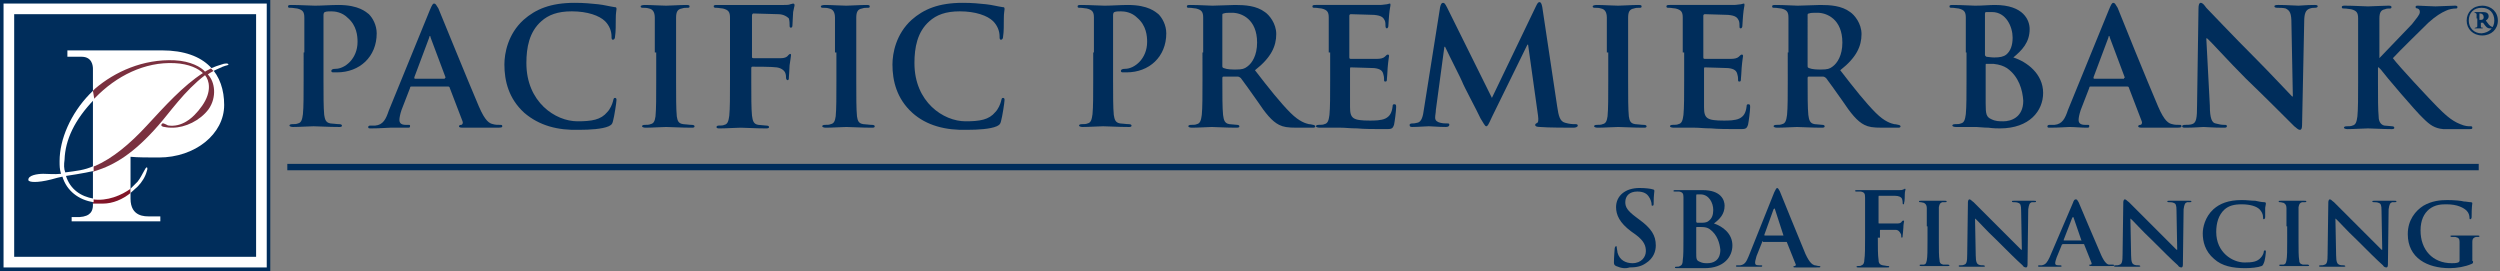 <?xml version="1.0" encoding="utf-8"?>
<!-- Generator: Adobe Illustrator 22.1.0, SVG Export Plug-In . SVG Version: 6.00 Build 0)  -->
<svg version="1.1" id="Layer_1" xmlns="http://www.w3.org/2000/svg" xmlns:xlink="http://www.w3.org/1999/xlink" x="0px" y="0px"
	 viewBox="0 0 352.4 38.2" style="enable-background:new 0 0 352.4 38.2;" xml:space="preserve">
<rect x="0" y="0" width="352.4" height="38.2" fill="#808080" stroke="none"/>
<style type="text/css">
	.st0{fill:#FFFFFF;}
	.st1{fill:#002D5B;}
	.st2{fill:#811427;}
	.st3{fill:#7A303F;}
</style>
<g>
	<rect x="0.2" y="0.1" class="st0" width="37.6" height="37.8"/>
	<rect x="2" y="2" class="st1" width="34.1" height="34.2"/>
	<path class="st1" d="M0.5,0.5h37.1v37.2H0.5V0.5z M0,38.2h38.1V0H0V38.2z"/>
	<path class="st0" d="M10.1,31.2h12.5v-0.7c0,0-1.2,0-1.5,0c-0.6,0-2.7,0.1-2.7-2.5v-5.9c1,0.1,2.6,0.1,4,0.1c5.1,0,9.2-3.3,9.2-7.4
		c0-4.2-2.4-7.7-8.8-7.7H9.5V8c0,0,1.4,0,2,0c1.5,0,1.6,1.3,1.6,1.7c0,0.4,0,18.8,0,19.2c0,0.8-0.3,1.6-1.9,1.7c-0.5,0-1.1,0-1.1,0
		V31.2z"/>
	<path class="st2" d="M13.1,28.7c0.1,0,0.2,0,0.3,0c0.3,0,0.7,0,1.1,0c1.4,0,2.8-0.6,3.9-1.5l0-0.6c-1.2,0.9-3.3,1.8-5.3,1.5
		L13.1,28.7z"/>
	<path class="st3" d="M13.1,24.2c0.1,0,0.3-0.1,0.3-0.1c2.7-0.8,5.5-2.5,8.9-6.4c1.6-1.8,3.7-4.9,6.6-7.1c0.6,0.7,1,2.3-0.4,4.3
		c-1.4,2-3,3-4.7,2.8c-0.2,0-0.4-0.2-0.5-0.2c-0.2-0.1-0.4-0.2-0.5,0c-0.2,0.2,0.1,0.4,0.4,0.4c0.5,0.1,0.8,0.1,1.1,0.1
		c1.8,0,3.9-1,5.1-2.6c1.2-1.7,0.9-3.9-0.1-4.9c0.2-0.2,0.5-0.3,0.8-0.5l-0.3-0.4c-0.3,0.2-0.6,0.3-0.9,0.5c-0.5-0.6-2-1.5-4.3-1.6
		c-4.4-0.2-8.4,1.6-11.2,4v0c-0.1,0.1-0.2,0.2-0.3,0.3l0,1.3c0.1-0.1,0.1-0.2,0.2-0.2c0,0,0.1-0.1,0.1-0.1v0c3-3.1,7-5.1,11.2-4.9
		c2.1,0.1,3.4,0.8,4,1.4c-2.8,1.8-5.4,4.7-7.9,7.4c-2.4,2.6-4.8,4.6-7.3,5.7v0c-0.1,0-0.2,0.1-0.3,0.1L13.1,24.2z"/>
	<path class="st0" d="M30.1,10c0,0,0.8-0.4,1.3-0.6c0.5-0.2,0.8-0.2,0.8-0.3c0-0.2-0.5-0.2-1,0c-0.4,0.1-0.9,0.3-1.4,0.5l0,0
		c0,0-0.1,0-0.1,0L30.1,10z"/>
	<path class="st0" d="M18.4,27.2c0.3-0.3,0.7-0.6,1-0.9l0,0c0.6-0.6,1.1-1.4,1.3-2.2c0.1-0.2,0.1-0.5,0-0.5c-0.2-0.1-0.6,1.1-1.3,2
		c-0.3,0.3-0.7,0.7-1,1L18.4,27.2z"/>
	<path class="st0" d="M13.1,12.8c-0.2,0.2-0.3,0.3-0.5,0.5C10,16,8.4,19.6,8.4,22.7c0,0.7,0,1.1,0.2,1.8c-1,0.1-1.7,0-2.5,0
		c-0.8,0-2.2,0.2-2.1,0.9c0.1,0.3,1.2,0.4,3.2-0.1c0.7-0.2,1.1-0.3,1.6-0.4c0.6,2,2.3,3.3,4.4,3.6l0-0.5c-1.8-0.3-3.3-1.3-3.9-3.2
		c0,0,2.7-0.4,3.9-0.7l0-0.7c-1.3,0.6-2.5,0.7-4,0.9c-0.2-0.5-0.2-1.1-0.1-1.8c0.1-2.8,1.4-5.6,4.2-8.5L13.1,12.8z"/>
</g>
<g>
	<path class="st1" d="M42.9,7.4c0-3.5,0-4.1,0-4.9c0-0.8-0.2-1.1-1-1.3c-0.2,0-0.6-0.1-0.9-0.1c-0.3,0-0.4,0-0.4-0.2
		s0.2-0.2,0.5-0.2c1.2,0,2.7,0.1,3.3,0.1c0.9,0,2.3-0.1,3.3-0.1c2.9,0,3.9,1,4.3,1.3c0.5,0.5,1.1,1.5,1.1,2.7c0,3.3-2.4,5.5-5.6,5.5
		c-0.1,0-0.4,0-0.5,0c-0.1,0-0.3,0-0.3-0.2c0-0.2,0.2-0.3,0.6-0.3c1.3,0,3.1-1.4,3.1-3.8c0-0.8-0.1-2.3-1.4-3.4
		c-0.8-0.8-1.8-0.9-2.3-0.9c-0.3,0-0.7,0-0.9,0.1c-0.1,0-0.2,0.2-0.2,0.4v9.2c0,2.1,0,3.9,0.1,4.9c0.1,0.6,0.2,1.1,0.9,1.2
		c0.3,0,0.8,0.1,1.2,0.1c0.3,0,0.4,0.1,0.4,0.2c0,0.2-0.2,0.2-0.4,0.2c-1.5,0-3-0.1-3.6-0.1c-0.5,0-2,0.1-2.9,0.1
		c-0.3,0-0.5-0.1-0.5-0.2c0-0.1,0.1-0.2,0.4-0.2c0.3,0,0.6,0,0.8-0.1c0.5-0.1,0.6-0.6,0.7-1.3c0.1-1,0.1-2.8,0.1-4.9V7.4z"/>
	<path class="st1" d="M58,12.2c-0.1,0-0.2,0-0.2,0.2l-1.2,3.1c-0.2,0.6-0.3,1.1-0.3,1.4c0,0.4,0.2,0.7,0.9,0.7h0.3
		c0.3,0,0.3,0,0.3,0.2c0,0.2-0.1,0.2-0.4,0.2C56.7,18,55.7,18,55,18c-0.3,0-1.5,0.1-2.7,0.1c-0.3,0-0.4,0-0.4-0.2
		c0-0.1,0.1-0.2,0.3-0.2c0.2,0,0.5,0,0.7,0c1.1-0.1,1.5-0.9,1.9-2.1l5.8-14.2c0.3-0.7,0.4-0.9,0.6-0.9c0.2,0,0.3,0.2,0.6,0.7
		C62.3,2.4,66,11.5,67.5,15c0.9,2.1,1.5,2.4,2,2.5c0.3,0.1,0.7,0.1,1,0.1c0.2,0,0.3,0,0.3,0.2c0,0.2-0.2,0.2-1.1,0.2
		c-0.8,0-2.5,0-4.3,0c-0.4,0-0.7,0-0.7-0.2c0-0.1,0.1-0.2,0.3-0.2c0.2,0,0.3-0.3,0.2-0.5l-1.8-4.7c0-0.1-0.1-0.2-0.2-0.2H58z
		 M62.7,11c0.1,0,0.1-0.1,0.1-0.1l-2.1-5.6c0-0.1,0-0.2-0.1-0.2c-0.1,0-0.1,0.1-0.1,0.2l-2.1,5.6c0,0.1,0,0.2,0.1,0.2H62.7z"/>
	<path class="st1" d="M73.9,15.9c-2.2-2-2.8-4.5-2.8-6.8c0-1.6,0.5-4.3,2.7-6.3c1.7-1.5,3.8-2.4,7.2-2.4c1.4,0,2.3,0.1,3.3,0.2
		c0.9,0.1,1.6,0.3,2.3,0.4c0.3,0,0.3,0.1,0.3,0.3c0,0.2-0.1,0.5-0.1,1.3c0,0.8,0,2-0.1,2.5c0,0.3-0.1,0.5-0.3,0.5
		c-0.2,0-0.2-0.2-0.2-0.5c0-0.7-0.3-1.5-0.9-2.1c-0.8-0.8-2.5-1.4-4.7-1.4c-2,0-3.3,0.5-4.3,1.4c-1.7,1.5-2.1,3.7-2.1,5.9
		c0,5.5,4.1,8.2,7.2,8.2c2,0,3.3-0.2,4.2-1.3c0.4-0.4,0.7-1.1,0.8-1.5c0.1-0.4,0.1-0.5,0.3-0.5c0.2,0,0.2,0.2,0.2,0.3
		c0,0.3-0.3,2.3-0.5,3c-0.1,0.4-0.2,0.5-0.6,0.7c-0.9,0.4-2.7,0.5-4.1,0.5C78.6,18.4,76,17.7,73.9,15.9z"/>
	<path class="st1" d="M92.3,7.4c0-3.5,0-4.1,0-4.9c0-0.8-0.3-1.2-0.8-1.3c-0.3-0.1-0.6-0.1-0.8-0.1c-0.2,0-0.4,0-0.4-0.2
		c0-0.1,0.2-0.2,0.6-0.2c0.9,0,2.3,0.1,3,0.1c0.6,0,1.9-0.1,2.8-0.1c0.3,0,0.5,0,0.5,0.2c0,0.2-0.1,0.2-0.4,0.2
		c-0.2,0-0.4,0-0.7,0.1c-0.6,0.1-0.8,0.5-0.8,1.3c0,0.7,0,1.4,0,4.9v4c0,2.2,0,4,0.1,5c0.1,0.6,0.2,1,0.9,1.1c0.3,0,0.8,0.1,1.2,0.1
		c0.3,0,0.4,0.1,0.4,0.2c0,0.2-0.2,0.2-0.4,0.2c-1.5,0-3-0.1-3.6-0.1c-0.5,0-2,0.1-2.9,0.1c-0.3,0-0.5-0.1-0.5-0.2
		c0-0.1,0.1-0.2,0.4-0.2c0.3,0,0.6,0,0.8-0.1c0.5-0.1,0.6-0.5,0.7-1.1c0.1-1,0.1-2.8,0.1-5V7.4z"/>
	<path class="st1" d="M105.9,11.4c0,2.2,0,3.9,0.1,4.9c0.1,0.7,0.2,1.2,0.9,1.3c0.3,0,0.8,0.1,1.1,0.1c0.3,0,0.4,0.1,0.4,0.2
		c0,0.2-0.2,0.2-0.5,0.2c-1.4,0-2.9-0.1-3.5-0.1s-2,0.1-2.9,0.1c-0.3,0-0.5,0-0.5-0.2c0-0.1,0.1-0.2,0.3-0.2c0.3,0,0.6,0,0.8-0.1
		c0.5-0.1,0.6-0.6,0.7-1.3c0.1-1,0.1-2.7,0.1-4.9v-4c0-3.5,0-4.1,0-4.9c0-0.8-0.2-1.1-1-1.3c-0.2,0-0.6-0.1-0.9-0.1
		c-0.2,0-0.4,0-0.4-0.2c0-0.2,0.2-0.2,0.5-0.2c0.6,0,1.3,0,1.9,0c0.6,0,1.1,0,1.4,0c0.9,0,5.5,0,6.1,0c0.4,0,0.7,0,0.9-0.1
		c0.1,0,0.3-0.1,0.4-0.1c0.1,0,0.2,0.1,0.2,0.2c0,0.2-0.1,0.4-0.2,1c0,0.2-0.1,1.6-0.1,1.9c0,0.2-0.1,0.3-0.2,0.3
		c-0.2,0-0.2-0.1-0.2-0.4c0-0.2,0-0.5-0.1-0.9C111,2.4,110.5,2,109.7,2l-3.5-0.1c-0.1,0-0.2,0.1-0.2,0.3V8c0,0.1,0,0.2,0.2,0.2
		l2.9,0c0.4,0,0.7,0,1,0c0.4,0,0.8-0.1,1-0.4c0.1-0.1,0.2-0.2,0.3-0.2c0.1,0,0.1,0.1,0.1,0.2c0,0.1-0.1,0.7-0.2,1.4
		c0,0.5-0.1,1.5-0.1,1.7c0,0.2,0,0.4-0.2,0.4c-0.1,0-0.2-0.2-0.2-0.3c0-0.2,0-0.4-0.1-0.7c-0.1-0.3-0.5-0.7-1.2-0.8
		c-0.6-0.1-3-0.1-3.4-0.1c-0.1,0-0.2,0-0.2,0.2V11.4z"/>
	<path class="st1" d="M117.7,7.4c0-3.5,0-4.1,0-4.9c0-0.8-0.3-1.2-0.8-1.3c-0.3-0.1-0.6-0.1-0.8-0.1c-0.2,0-0.4,0-0.4-0.2
		c0-0.1,0.2-0.2,0.6-0.2c0.9,0,2.3,0.1,3,0.1c0.6,0,1.9-0.1,2.8-0.1c0.3,0,0.5,0,0.5,0.2c0,0.2-0.1,0.2-0.4,0.2
		c-0.2,0-0.4,0-0.7,0.1c-0.6,0.1-0.8,0.5-0.8,1.3c0,0.7,0,1.4,0,4.9v4c0,2.2,0,4,0.1,5c0.1,0.6,0.2,1,0.9,1.1c0.3,0,0.8,0.1,1.2,0.1
		c0.3,0,0.4,0.1,0.4,0.2c0,0.2-0.2,0.2-0.4,0.2c-1.5,0-3-0.1-3.6-0.1c-0.5,0-2,0.1-2.9,0.1c-0.3,0-0.5-0.1-0.5-0.2
		c0-0.1,0.1-0.2,0.4-0.2c0.3,0,0.6,0,0.8-0.1c0.5-0.1,0.6-0.5,0.7-1.1c0.1-1,0.1-2.8,0.1-5V7.4z"/>
	<path class="st1" d="M128.6,15.9c-2.2-2-2.8-4.5-2.8-6.8c0-1.6,0.5-4.3,2.7-6.3c1.7-1.5,3.8-2.4,7.2-2.4c1.4,0,2.3,0.1,3.3,0.2
		c0.9,0.1,1.6,0.3,2.3,0.4c0.3,0,0.3,0.1,0.3,0.3c0,0.2-0.1,0.5-0.1,1.3c0,0.8,0,2-0.1,2.5c0,0.3-0.1,0.5-0.3,0.5
		c-0.2,0-0.2-0.2-0.2-0.5c0-0.7-0.3-1.5-0.9-2.1c-0.8-0.8-2.5-1.4-4.7-1.4c-2,0-3.3,0.5-4.3,1.4c-1.7,1.5-2.1,3.7-2.1,5.9
		c0,5.5,4.1,8.2,7.2,8.2c2,0,3.3-0.2,4.2-1.3c0.4-0.4,0.7-1.1,0.8-1.5c0.1-0.4,0.1-0.5,0.3-0.5c0.2,0,0.2,0.2,0.2,0.3
		c0,0.3-0.3,2.3-0.5,3c-0.1,0.4-0.2,0.5-0.6,0.7c-0.9,0.4-2.7,0.5-4.1,0.5C133.3,18.4,130.6,17.7,128.6,15.9z"/>
	<path class="st1" d="M154.2,7.4c0-3.5,0-4.1,0-4.9c0-0.8-0.2-1.1-1-1.3c-0.2,0-0.6-0.1-0.9-0.1c-0.3,0-0.4,0-0.4-0.2
		s0.2-0.2,0.5-0.2c1.2,0,2.7,0.1,3.3,0.1c0.9,0,2.3-0.1,3.3-0.1c2.9,0,3.9,1,4.3,1.3c0.5,0.5,1.1,1.5,1.1,2.7c0,3.3-2.4,5.5-5.6,5.5
		c-0.1,0-0.4,0-0.5,0c-0.1,0-0.3,0-0.3-0.2c0-0.2,0.2-0.3,0.6-0.3c1.3,0,3.1-1.4,3.1-3.8c0-0.8-0.1-2.3-1.4-3.4
		c-0.8-0.8-1.8-0.9-2.3-0.9c-0.3,0-0.7,0-0.9,0.1c-0.1,0-0.2,0.2-0.2,0.4v9.2c0,2.1,0,3.9,0.1,4.9c0.1,0.6,0.2,1.1,0.9,1.2
		c0.3,0,0.8,0.1,1.2,0.1c0.3,0,0.4,0.1,0.4,0.2c0,0.2-0.2,0.2-0.4,0.2c-1.5,0-3-0.1-3.6-0.1c-0.5,0-2,0.1-2.9,0.1
		c-0.3,0-0.5-0.1-0.5-0.2c0-0.1,0.1-0.2,0.4-0.2c0.3,0,0.6,0,0.8-0.1c0.5-0.1,0.6-0.6,0.7-1.3c0.1-1,0.1-2.8,0.1-4.9V7.4z"/>
	<path class="st1" d="M169.6,7.4c0-3.5,0-4.1,0-4.9c0-0.8-0.2-1.1-1-1.3c-0.2,0-0.6-0.1-0.9-0.1c-0.3,0-0.4,0-0.4-0.2
		s0.2-0.2,0.5-0.2c1.2,0,2.7,0.1,3.1,0.1c0.8,0,2.5-0.1,3.2-0.1c1.4,0,3,0.1,4.2,1c0.6,0.4,1.6,1.6,1.6,3.1c0,1.7-0.7,3.3-3,5.1
		c2,2.6,3.6,4.6,5,6c1.3,1.3,2.2,1.5,2.6,1.6c0.3,0,0.5,0.1,0.6,0.1s0.3,0.1,0.3,0.2c0,0.2-0.2,0.2-0.4,0.2h-2.2
		c-1.3,0-1.9-0.1-2.5-0.4c-1-0.5-1.9-1.6-3.1-3.4c-0.9-1.3-2-2.8-2.3-3.2c-0.1-0.1-0.3-0.2-0.4-0.2l-2,0c-0.1,0-0.2,0-0.2,0.2v0.3
		c0,2.1,0,3.9,0.1,4.9c0.1,0.7,0.2,1.2,0.9,1.3c0.3,0,0.8,0.1,1.1,0.1c0.2,0,0.3,0.1,0.3,0.2c0,0.2-0.2,0.2-0.5,0.2
		c-1.3,0-3-0.1-3.4-0.1c-0.4,0-1.9,0.1-2.8,0.1c-0.3,0-0.5-0.1-0.5-0.2c0-0.1,0.1-0.2,0.4-0.2c0.3,0,0.6,0,0.8-0.1
		c0.5-0.1,0.6-0.6,0.7-1.3c0.1-1,0.1-2.8,0.1-4.9V7.4z M172.3,9.2c0,0.3,0,0.3,0.2,0.4c0.5,0.2,1.2,0.2,1.7,0.2
		c0.9,0,1.2-0.1,1.6-0.4c0.7-0.5,1.4-1.6,1.4-3.4c0-3.3-2.2-4.2-3.5-4.2c-0.6,0-1,0-1.2,0.1c-0.2,0-0.2,0.1-0.2,0.3V9.2z"/>
	<path class="st1" d="M187.3,7.4c0-3.5,0-4.1,0-4.9c0-0.8-0.2-1.1-1-1.3c-0.2,0-0.6-0.1-0.9-0.1c-0.3,0-0.4,0-0.4-0.2
		s0.2-0.2,0.5-0.2c0.6,0,1.3,0,1.9,0c0.6,0,1.1,0,1.4,0c0.7,0,5.3,0,5.7,0c0.4,0,0.8-0.1,1-0.1c0.1,0,0.3-0.1,0.4-0.1
		s0.1,0.1,0.1,0.2c0,0.2-0.1,0.4-0.2,1.5c0,0.2-0.1,1.2-0.1,1.5c0,0.1-0.1,0.3-0.2,0.3s-0.2-0.1-0.2-0.3c0-0.2,0-0.6-0.1-0.8
		c-0.2-0.4-0.4-0.7-1.5-0.8c-0.4,0-2.8-0.1-3.3-0.1c-0.1,0-0.2,0.1-0.2,0.2v5.8c0,0.2,0,0.3,0.2,0.3c0.5,0,3.1,0,3.7,0
		c0.5,0,0.9-0.1,1.1-0.3c0.2-0.2,0.3-0.3,0.4-0.3c0.1,0,0.2,0,0.2,0.2c0,0.1-0.1,0.5-0.2,1.7c0,0.5-0.1,1.4-0.1,1.5
		c0,0.2,0,0.4-0.2,0.4c-0.2,0-0.2-0.1-0.2-0.2c0-0.2,0-0.5-0.1-0.8c-0.1-0.5-0.4-0.8-1.3-0.9c-0.4,0-2.7-0.1-3.3-0.1
		c-0.1,0-0.1,0.1-0.1,0.2v1.8c0,0.8,0,2.9,0,3.6c0,1.6,0.4,1.9,2.8,1.9c0.6,0,1.6,0,2.2-0.3c0.6-0.3,0.9-0.8,1-1.7
		c0-0.3,0.1-0.3,0.3-0.3c0.2,0,0.2,0.2,0.2,0.4c0,0.5-0.2,2.1-0.3,2.5c-0.2,0.6-0.4,0.6-1.2,0.6c-1.7,0-3,0-4-0.1
		c-1,0-1.7-0.1-2.4-0.1c-0.3,0-0.8,0-1.3,0c-0.5,0-1.1,0-1.6,0c-0.3,0-0.5-0.1-0.5-0.2c0-0.1,0.1-0.2,0.4-0.2c0.3,0,0.6,0,0.8-0.1
		c0.5-0.1,0.6-0.6,0.7-1.3c0.1-1,0.1-2.8,0.1-4.9V7.4z"/>
	<path class="st1" d="M203,1c0.1-0.4,0.2-0.6,0.4-0.6c0.2,0,0.3,0.1,0.6,0.7l6.3,12.7l6.2-12.9c0.2-0.4,0.3-0.6,0.5-0.6
		s0.3,0.2,0.4,0.7l2.1,14c0.2,1.4,0.4,2.1,1.1,2.3c0.7,0.2,1.1,0.2,1.4,0.2c0.2,0,0.4,0,0.4,0.2c0,0.2-0.3,0.3-0.6,0.3
		c-0.6,0-3.7,0-4.7-0.1c-0.5,0-0.7-0.1-0.7-0.3c0-0.1,0.1-0.2,0.3-0.3c0.1,0,0.2-0.3,0.1-1l-1.4-10h-0.1l-5,10.2
		c-0.5,1.1-0.6,1.3-0.8,1.3c-0.2,0-0.4-0.5-0.8-1.1c-0.5-1.1-2.4-4.6-2.6-5.2c-0.2-0.5-1.6-3.2-2.4-4.9h-0.1l-1.2,8.9
		c0,0.4-0.1,0.7-0.1,1.1c0,0.4,0.3,0.6,0.7,0.7c0.4,0.1,0.7,0.1,1,0.1c0.2,0,0.3,0,0.3,0.2c0,0.2-0.2,0.3-0.5,0.3
		c-1,0-2-0.1-2.4-0.1c-0.4,0-1.5,0.1-2.3,0.1c-0.2,0-0.4,0-0.4-0.3c0-0.1,0.1-0.2,0.4-0.2c0.2,0,0.3,0,0.7-0.1
		c0.6-0.1,0.8-1,0.9-1.8L203,1z"/>
	<path class="st1" d="M226.5,7.4c0-3.5,0-4.1,0-4.9c0-0.8-0.3-1.2-0.8-1.3c-0.3-0.1-0.6-0.1-0.8-0.1c-0.2,0-0.4,0-0.4-0.2
		c0-0.1,0.2-0.2,0.6-0.2c0.9,0,2.3,0.1,3,0.1c0.6,0,1.9-0.1,2.8-0.1c0.3,0,0.5,0,0.5,0.2c0,0.2-0.1,0.2-0.4,0.2
		c-0.2,0-0.4,0-0.7,0.1c-0.6,0.1-0.8,0.5-0.8,1.3c0,0.7,0,1.4,0,4.9v4c0,2.2,0,4,0.1,5c0.1,0.6,0.2,1,0.9,1.1c0.3,0,0.8,0.1,1.2,0.1
		c0.3,0,0.4,0.1,0.4,0.2c0,0.2-0.2,0.2-0.4,0.2c-1.5,0-3-0.1-3.6-0.1c-0.5,0-2,0.1-2.9,0.1c-0.3,0-0.5-0.1-0.5-0.2
		c0-0.1,0.1-0.2,0.4-0.2c0.3,0,0.6,0,0.8-0.1c0.5-0.1,0.6-0.5,0.7-1.1c0.1-1,0.1-2.8,0.1-5V7.4z"/>
	<path class="st1" d="M237.2,7.4c0-3.5,0-4.1,0-4.9c0-0.8-0.2-1.1-1-1.3c-0.2,0-0.6-0.1-0.9-0.1c-0.3,0-0.4,0-0.4-0.2
		s0.2-0.2,0.5-0.2c0.6,0,1.3,0,1.9,0c0.6,0,1.1,0,1.4,0c0.7,0,5.3,0,5.7,0c0.4,0,0.8-0.1,1-0.1c0.1,0,0.3-0.1,0.4-0.1
		c0.1,0,0.1,0.1,0.1,0.2c0,0.2-0.1,0.4-0.2,1.5c0,0.2-0.1,1.2-0.1,1.5c0,0.1-0.1,0.3-0.2,0.3c-0.2,0-0.2-0.1-0.2-0.3
		c0-0.2,0-0.6-0.1-0.8c-0.2-0.4-0.4-0.7-1.5-0.8c-0.4,0-2.8-0.1-3.3-0.1c-0.1,0-0.2,0.1-0.2,0.2v5.8c0,0.2,0,0.3,0.2,0.3
		c0.5,0,3.1,0,3.7,0c0.5,0,0.9-0.1,1.1-0.3c0.2-0.2,0.3-0.3,0.4-0.3c0.1,0,0.2,0,0.2,0.2c0,0.1-0.1,0.5-0.2,1.7
		c0,0.5-0.1,1.4-0.1,1.5c0,0.2,0,0.4-0.2,0.4c-0.2,0-0.2-0.1-0.2-0.2c0-0.2,0-0.5-0.1-0.8c-0.1-0.5-0.4-0.8-1.3-0.9
		c-0.4,0-2.7-0.1-3.3-0.1c-0.1,0-0.1,0.1-0.1,0.2v1.8c0,0.8,0,2.9,0,3.6c0,1.6,0.4,1.9,2.8,1.9c0.6,0,1.6,0,2.2-0.3
		c0.6-0.3,0.9-0.8,1-1.7c0-0.3,0.1-0.3,0.3-0.3c0.2,0,0.2,0.2,0.2,0.4c0,0.5-0.2,2.1-0.3,2.5c-0.2,0.6-0.4,0.6-1.2,0.6
		c-1.7,0-3,0-4-0.1c-1,0-1.7-0.1-2.4-0.1c-0.3,0-0.8,0-1.3,0c-0.5,0-1.1,0-1.6,0c-0.3,0-0.5-0.1-0.5-0.2c0-0.1,0.1-0.2,0.4-0.2
		c0.3,0,0.6,0,0.8-0.1c0.5-0.1,0.6-0.6,0.7-1.3c0.1-1,0.1-2.8,0.1-4.9V7.4z"/>
	<path class="st1" d="M252.1,7.4c0-3.5,0-4.1,0-4.9c0-0.8-0.2-1.1-1-1.3c-0.2,0-0.6-0.1-0.9-0.1c-0.3,0-0.4,0-0.4-0.2
		s0.2-0.2,0.5-0.2c1.2,0,2.7,0.1,3.1,0.1c0.8,0,2.5-0.1,3.2-0.1c1.4,0,3,0.1,4.2,1c0.6,0.4,1.6,1.6,1.6,3.1c0,1.7-0.7,3.3-3,5.1
		c2,2.6,3.6,4.6,5,6c1.3,1.3,2.2,1.5,2.6,1.6c0.3,0,0.5,0.1,0.6,0.1s0.3,0.1,0.3,0.2c0,0.2-0.2,0.2-0.4,0.2h-2.2
		c-1.3,0-1.9-0.1-2.5-0.4c-1-0.5-1.9-1.6-3.1-3.4c-0.9-1.3-2-2.8-2.3-3.2c-0.1-0.1-0.3-0.2-0.4-0.2l-2,0c-0.1,0-0.2,0-0.2,0.2v0.3
		c0,2.1,0,3.9,0.1,4.9c0.1,0.7,0.2,1.2,0.9,1.3c0.3,0,0.8,0.1,1.1,0.1c0.2,0,0.3,0.1,0.3,0.2c0,0.2-0.2,0.2-0.5,0.2
		c-1.3,0-3-0.1-3.4-0.1c-0.4,0-1.9,0.1-2.8,0.1c-0.3,0-0.5-0.1-0.5-0.2c0-0.1,0.1-0.2,0.4-0.2c0.3,0,0.6,0,0.8-0.1
		c0.5-0.1,0.6-0.6,0.7-1.3c0.1-1,0.1-2.8,0.1-4.9V7.4z M254.8,9.2c0,0.3,0,0.3,0.2,0.4c0.5,0.2,1.2,0.2,1.7,0.2
		c0.9,0,1.2-0.1,1.6-0.4c0.7-0.5,1.4-1.6,1.4-3.4c0-3.3-2.2-4.2-3.5-4.2c-0.6,0-1,0-1.2,0.1c-0.2,0-0.2,0.1-0.2,0.3V9.2z"/>
	<path class="st1" d="M277.1,7.4c0-3.5,0-4.1,0-4.9c0-0.8-0.2-1.1-1-1.3c-0.2,0-0.6-0.1-0.9-0.1c-0.3,0-0.4,0-0.4-0.2
		s0.2-0.2,0.5-0.2c1.2,0,2.7,0.1,3.1,0.1c1.1,0,2-0.1,2.8-0.1c4.1,0,4.9,2.2,4.9,3.4c0,1.9-1.1,3-2.3,4c1.9,0.6,4.2,2.3,4.2,5
		c0,2.5-1.9,5-6.1,5c-0.3,0-0.9,0-1.6-0.1c-0.7,0-1.4-0.1-1.7-0.1c-0.3,0-0.8,0-1.3,0c-0.5,0-1.1,0-1.6,0c-0.3,0-0.5-0.1-0.5-0.2
		c0-0.1,0.1-0.2,0.4-0.2c0.3,0,0.6,0,0.8-0.1c0.5-0.1,0.6-0.6,0.7-1.3c0.1-1,0.1-2.8,0.1-4.9V7.4z M279.8,7.7c0,0.2,0.1,0.2,0.2,0.3
		c0.2,0,0.6,0.1,1.1,0.1c0.8,0,1.3-0.1,1.7-0.4c0.6-0.5,0.9-1.3,0.9-2.4c0-1.5-0.9-3.6-2.9-3.6c-0.3,0-0.5,0-0.8,0
		c-0.2,0-0.2,0.1-0.2,0.4V7.7z M282.9,9.6c-0.5-0.3-1-0.5-1.9-0.6c-0.4,0-0.6,0-1,0c-0.1,0-0.1,0-0.1,0.2v5.4c0,1.5,0.1,1.9,0.8,2.2
		c0.6,0.3,1.1,0.3,1.7,0.3c1,0,2.8-0.5,2.8-2.9C285.1,12.7,284.6,10.8,282.9,9.6z"/>
	<path class="st1" d="M294.7,12.2c-0.1,0-0.2,0-0.2,0.2l-1.2,3.1c-0.2,0.6-0.3,1.1-0.3,1.4c0,0.4,0.2,0.7,0.9,0.7h0.3
		c0.3,0,0.3,0,0.3,0.2c0,0.2-0.1,0.2-0.4,0.2c-0.7,0-1.7-0.1-2.4-0.1c-0.3,0-1.5,0.1-2.7,0.1c-0.3,0-0.4,0-0.4-0.2
		c0-0.1,0.1-0.2,0.3-0.2c0.2,0,0.5,0,0.7,0c1.1-0.1,1.5-0.9,1.9-2.1l5.8-14.2c0.3-0.7,0.4-0.9,0.6-0.9c0.2,0,0.3,0.2,0.6,0.7
		c0.5,1.3,4.2,10.4,5.7,13.9c0.9,2.1,1.5,2.4,2,2.5c0.3,0.1,0.7,0.1,1,0.1c0.2,0,0.3,0,0.3,0.2c0,0.2-0.2,0.2-1.1,0.2
		c-0.8,0-2.5,0-4.3,0c-0.4,0-0.7,0-0.7-0.2c0-0.1,0.1-0.2,0.3-0.2c0.2,0,0.3-0.3,0.2-0.5l-1.8-4.7c0-0.1-0.1-0.2-0.2-0.2H294.7z
		 M299.4,11c0.1,0,0.1-0.1,0.1-0.1l-2.1-5.6c0-0.1,0-0.2-0.1-0.2c-0.1,0-0.1,0.1-0.1,0.2l-2.1,5.6c0,0.1,0,0.2,0.1,0.2H299.4z"/>
	<path class="st1" d="M311.5,14.9c0,1.8,0.3,2.4,0.8,2.5c0.4,0.1,0.8,0.2,1.2,0.2c0.3,0,0.4,0,0.4,0.2c0,0.2-0.2,0.2-0.5,0.2
		c-1.5,0-2.4-0.1-2.8-0.1c-0.2,0-1.3,0.1-2.5,0.1c-0.3,0-0.5,0-0.5-0.2c0-0.1,0.1-0.2,0.4-0.2c0.3,0,0.7,0,1-0.1
		c0.6-0.2,0.7-0.8,0.7-2.8l0.2-13.5c0-0.5,0.1-0.8,0.3-0.8c0.3,0,0.5,0.3,0.8,0.7c0.3,0.3,3.8,4,7.1,7.3c1.6,1.6,4.7,4.9,5,5.2h0.1
		l-0.2-10.3c0-1.4-0.2-1.8-0.8-2.1c-0.3-0.1-0.9-0.1-1.2-0.1c-0.3,0-0.4-0.1-0.4-0.2c0-0.2,0.3-0.2,0.6-0.2c1.2,0,2.3,0.1,2.8,0.1
		c0.3,0,1.1-0.1,2.2-0.1c0.3,0,0.5,0,0.5,0.2c0,0.1-0.1,0.2-0.4,0.2c-0.2,0-0.4,0-0.7,0.1c-0.6,0.2-0.8,0.7-0.8,1.9l-0.3,14.5
		c0,0.5-0.1,0.7-0.3,0.7c-0.3,0-0.5-0.3-0.8-0.5c-1.4-1.4-4.4-4.4-6.8-6.7c-2.5-2.5-5-5.3-5.5-5.7h-0.1L311.5,14.9z"/>
	<path class="st1" d="M335.1,8.4h0.1c0.8-0.8,4.1-4.3,4.8-5c0.6-0.8,1.1-1.3,1.1-1.7c0-0.3-0.1-0.4-0.3-0.5c-0.2,0-0.3-0.1-0.3-0.2
		c0-0.2,0.1-0.2,0.4-0.2c0.5,0,1.7,0.1,2.4,0.1c0.7,0,2-0.1,2.7-0.1c0.2,0,0.4,0,0.4,0.2s-0.1,0.2-0.3,0.2c-0.3,0-0.9,0.1-1.3,0.3
		c-0.7,0.3-1.5,0.8-2.5,1.7c-0.7,0.7-4.2,4.1-5,5c0.8,1.1,5.3,5.9,6.2,6.8c1,1,2,2,3.3,2.5c0.7,0.3,1.1,0.3,1.4,0.3
		c0.2,0,0.3,0,0.3,0.2c0,0.2-0.1,0.2-0.5,0.2h-2c-0.7,0-1.1,0-1.6,0c-1.2-0.1-1.9-0.6-2.8-1.5c-1-0.9-5.5-6.2-6-6.9l-0.3-0.3h-0.1
		v2.1c0,2.1,0,3.9,0.1,4.9c0,0.6,0.3,1.1,0.8,1.2c0.3,0,0.8,0.1,1.1,0.1c0.2,0,0.3,0.1,0.3,0.2c0,0.2-0.2,0.2-0.4,0.2
		c-1.3,0-2.7-0.1-3.3-0.1c-0.5,0-2,0.1-2.9,0.1c-0.3,0-0.5-0.1-0.5-0.2c0-0.1,0.1-0.2,0.4-0.2c0.3,0,0.6,0,0.8-0.1
		c0.5-0.1,0.6-0.6,0.7-1.3c0.1-1,0.1-2.8,0.1-4.9v-4c0-3.5,0-4.1,0-4.9c0-0.8-0.2-1.1-1-1.3c-0.2,0-0.6-0.1-0.9-0.1
		c-0.3,0-0.4,0-0.4-0.2s0.2-0.2,0.5-0.2c1.2,0,2.7,0.1,3.2,0.1c0.6,0,2-0.1,2.8-0.1c0.3,0,0.5,0,0.5,0.2s-0.1,0.2-0.3,0.2
		c-0.2,0-0.4,0-0.6,0.1c-0.6,0.1-0.8,0.5-0.8,1.3c0,0.7,0,1.4,0,4.9V8.4z"/>
</g>
<rect x="40.5" y="23.1" class="st1" width="308.9" height="0.9"/>
<path class="st1" d="M347.7,2.9c0-1.2,0.9-2.1,2.2-2.1s2.2,0.9,2.2,2.1c0,1.2-0.9,2.1-2.2,2.1S347.7,4.1,347.7,2.9z M351.6,2.9
	c0-1.1-0.7-1.8-1.8-1.8s-1.8,0.7-1.8,1.8c0,1,0.7,1.8,1.8,1.8C350.9,4.6,351.6,3.9,351.6,2.9z M349.1,2.6c0-0.3,0-0.5,0-0.6
	c0-0.1-0.1-0.1-0.2-0.2c-0.1,0-0.1,0-0.1-0.1c0,0,0.1,0,0.1,0c0.2,0,0.4,0,0.5,0c0.2,0,0.4,0,0.6,0c0.4,0,0.8,0.1,0.8,0.6
	c0,0.2-0.1,0.4-0.4,0.6l0.3,0.4c0.2,0.3,0.4,0.4,0.6,0.5c0.1,0,0.1,0,0.1,0.1s-0.1,0.1-0.3,0.1c-0.3,0-0.5,0-0.8-0.4l-0.3-0.4h-0.3
	v0.1c0,0.1,0,0.2,0,0.4c0,0.1,0,0.2,0.2,0.2c0,0,0.1,0,0.1,0c0,0,0,0.1-0.1,0.1c-0.1,0-0.4,0-0.5,0c-0.1,0-0.4,0-0.5,0
	c0,0-0.1,0-0.1,0s0.1-0.1,0.1-0.1c0.2,0,0.3-0.1,0.3-0.2c0-0.1,0-0.2,0-0.5V2.6z M349.5,2.8c0.1,0,0.1,0,0.2,0c0.1,0,0.2,0,0.3-0.1
	c0.1-0.1,0.1-0.2,0.1-0.3c0-0.3-0.2-0.5-0.5-0.5c0,0-0.1,0-0.1,0V2.8z"/>
<g>
	<path class="st1" d="M227.8,37.5c-0.2-0.1-0.3-0.2-0.3-0.5c0-0.8,0.1-1.7,0.1-1.9c0-0.2,0.1-0.4,0.2-0.4c0.1,0,0.1,0.1,0.1,0.2
		c0,0.2,0.1,0.5,0.1,0.7c0.3,1.1,1.2,1.5,2.1,1.5c1.3,0,1.9-0.9,1.9-1.7c0-0.7-0.2-1.4-1.4-2.3l-0.7-0.5c-1.6-1.2-2.1-2.3-2.1-3.4
		c0-1.6,1.3-2.7,3.3-2.7c0.9,0,1.6,0.1,1.9,0.2c0.1,0,0.2,0.1,0.2,0.2c0,0.2-0.1,0.6-0.1,1.7c0,0.3,0,0.4-0.2,0.4
		c-0.1,0-0.1-0.1-0.1-0.3c0-0.1-0.1-0.6-0.4-1c-0.2-0.3-0.6-0.7-1.6-0.7c-1.1,0-1.7,0.6-1.7,1.5c0,0.7,0.3,1.2,1.5,2.1l0.4,0.3
		c1.8,1.3,2.4,2.3,2.4,3.7c0,0.8-0.3,1.8-1.4,2.5c-0.7,0.5-1.5,0.6-2.3,0.6C229.1,37.9,228.5,37.8,227.8,37.5z"/>
	<path class="st1" d="M237.3,30.9c0-2.2,0-2.6,0-3.1c0-0.5-0.1-0.7-0.6-0.8c-0.1,0-0.4,0-0.6,0c-0.2,0-0.2,0-0.2-0.1
		s0.1-0.1,0.3-0.1c0.8,0,1.7,0,2,0c0.7,0,1.3,0,1.8,0c2.6,0,3.1,1.4,3.1,2.2c0,1.2-0.7,1.9-1.5,2.5c1.2,0.4,2.6,1.4,2.6,3.1
		c0,1.6-1.2,3.2-3.9,3.2c-0.2,0-0.6,0-1,0c-0.4,0-0.9,0-1.1,0c-0.2,0-0.5,0-0.8,0c-0.3,0-0.7,0-1,0c-0.2,0-0.3,0-0.3-0.1
		c0-0.1,0.1-0.1,0.2-0.1c0.2,0,0.4,0,0.5-0.1c0.3-0.1,0.4-0.4,0.4-0.8c0.1-0.6,0.1-1.8,0.1-3.1V30.9z M239.1,31.2
		c0,0.1,0,0.1,0.1,0.2c0.1,0,0.3,0,0.7,0c0.5,0,0.8-0.1,1-0.3c0.4-0.3,0.6-0.8,0.6-1.5c0-1-0.6-2.2-1.8-2.2c-0.2,0-0.3,0-0.5,0
		c-0.1,0-0.1,0.1-0.1,0.2V31.2z M241,32.3c-0.3-0.2-0.6-0.3-1.2-0.3c-0.3,0-0.4,0-0.6,0c-0.1,0-0.1,0-0.1,0.1v3.4c0,1,0,1.2,0.5,1.4
		c0.4,0.2,0.7,0.2,1.1,0.2c0.7,0,1.8-0.3,1.8-1.9C242.4,34.3,242.1,33.1,241,32.3z"/>
	<path class="st1" d="M248.5,34c-0.1,0-0.1,0-0.1,0.1l-0.8,2c-0.1,0.4-0.2,0.7-0.2,0.9c0,0.3,0.1,0.4,0.6,0.4h0.2
		c0.2,0,0.2,0,0.2,0.1c0,0.1-0.1,0.1-0.2,0.1c-0.5,0-1.1,0-1.5,0c-0.2,0-1,0-1.7,0c-0.2,0-0.3,0-0.3-0.1c0-0.1,0.1-0.1,0.2-0.1
		c0.1,0,0.3,0,0.4,0c0.7-0.1,0.9-0.6,1.2-1.3l3.6-9c0.2-0.4,0.3-0.6,0.4-0.6c0.1,0,0.2,0.1,0.4,0.5c0.3,0.8,2.7,6.6,3.6,8.8
		c0.6,1.3,1,1.5,1.3,1.6c0.2,0,0.4,0.1,0.6,0.1c0.1,0,0.2,0,0.2,0.1c0,0.1-0.1,0.1-0.7,0.1c-0.5,0-1.6,0-2.7,0c-0.3,0-0.4,0-0.4-0.1
		c0-0.1,0.1-0.1,0.2-0.1c0.1,0,0.2-0.2,0.1-0.3l-1.2-3c0-0.1-0.1-0.1-0.1-0.1H248.5z M251.4,33.2C251.5,33.2,251.5,33.2,251.4,33.2
		l-1.2-3.7c0-0.1,0-0.1-0.1-0.1c0,0-0.1,0.1-0.1,0.1l-1.3,3.6c0,0.1,0,0.1,0.1,0.1H251.4z"/>
	<path class="st1" d="M264.7,33.5c0,1.4,0,2.5,0.1,3.1c0,0.4,0.1,0.7,0.6,0.8c0.2,0,0.5,0.1,0.7,0.1c0.2,0,0.2,0,0.2,0.1
		c0,0.1-0.1,0.1-0.3,0.1c-0.9,0-1.8,0-2.2,0s-1.3,0-1.8,0c-0.2,0-0.3,0-0.3-0.1c0-0.1,0.1-0.1,0.2-0.1c0.2,0,0.4,0,0.5-0.1
		c0.3-0.1,0.4-0.4,0.4-0.8c0.1-0.6,0.1-1.7,0.1-3.1v-2.6c0-2.2,0-2.6,0-3.1c0-0.5-0.1-0.7-0.6-0.8c-0.1,0-0.4,0-0.6,0
		c-0.1,0-0.2,0-0.2-0.1c0-0.1,0.1-0.1,0.3-0.1c0.4,0,0.8,0,1.2,0c0.4,0,0.7,0,0.9,0c0.6,0,3.5,0,3.8,0c0.3,0,0.4,0,0.6-0.1
		c0.1,0,0.2-0.1,0.2-0.1c0.1,0,0.1,0.1,0.1,0.1c0,0.1-0.1,0.3-0.1,0.7c0,0.1,0,1-0.1,1.2c0,0.1,0,0.2-0.1,0.2s-0.1-0.1-0.1-0.2
		c0-0.1,0-0.3-0.1-0.6c-0.1-0.2-0.4-0.4-1-0.4l-2.2,0c-0.1,0-0.1,0-0.1,0.2v3.6c0,0.1,0,0.1,0.1,0.1l1.9,0c0.2,0,0.5,0,0.7,0
		c0.3,0,0.5-0.1,0.6-0.3c0.1-0.1,0.1-0.1,0.2-0.1c0.1,0,0.1,0,0.1,0.1s-0.1,0.4-0.1,0.9c0,0.3-0.1,1-0.1,1.1c0,0.1,0,0.3-0.1,0.3
		c-0.1,0-0.1-0.1-0.1-0.2s0-0.3-0.1-0.4c-0.1-0.2-0.3-0.5-0.7-0.5c-0.4,0-1.9,0-2.1,0c-0.1,0-0.1,0-0.1,0.1V33.5z"/>
	<path class="st1" d="M271.6,31.9c0-1.9,0-2.2,0-2.6c0-0.4-0.2-0.6-0.4-0.7c-0.1,0-0.3-0.1-0.5-0.1c-0.1,0-0.2,0-0.2-0.1
		c0-0.1,0.1-0.1,0.3-0.1c0.5,0,1.3,0,1.7,0c0.3,0,1.1,0,1.6,0c0.2,0,0.3,0,0.3,0.1c0,0.1-0.1,0.1-0.2,0.1c-0.1,0-0.2,0-0.4,0
		c-0.3,0.1-0.4,0.2-0.5,0.7c0,0.4,0,0.7,0,2.6v2.2c0,1.2,0,2.2,0.1,2.7c0,0.3,0.1,0.5,0.5,0.6c0.2,0,0.5,0,0.7,0
		c0.1,0,0.2,0.1,0.2,0.1c0,0.1-0.1,0.1-0.2,0.1c-0.8,0-1.7,0-2.1,0c-0.3,0-1.2,0-1.7,0c-0.2,0-0.2,0-0.2-0.1c0-0.1,0-0.1,0.2-0.1
		c0.2,0,0.3,0,0.4,0c0.3-0.1,0.3-0.2,0.4-0.6c0.1-0.5,0.1-1.5,0.1-2.7V31.9z"/>
	<path class="st1" d="M278.5,36c0,1,0.2,1.2,0.4,1.3c0.2,0.1,0.5,0.1,0.7,0.1c0.1,0,0.2,0.1,0.2,0.1c0,0.1-0.1,0.1-0.3,0.1
		c-0.8,0-1.4,0-1.7,0c-0.1,0-0.7,0-1.4,0c-0.2,0-0.3,0-0.3-0.1c0-0.1,0.1-0.1,0.2-0.1c0.2,0,0.4,0,0.6-0.1c0.3-0.1,0.4-0.4,0.4-1.5
		l0.1-7.3c0-0.2,0.1-0.4,0.2-0.4c0.2,0,0.3,0.2,0.6,0.4c0.2,0.2,2.1,2.1,3.9,3.9c0.9,0.9,2.6,2.6,2.8,2.8h0.1l-0.1-5.5
		c0-0.8-0.1-1-0.4-1.1c-0.2-0.1-0.5-0.1-0.7-0.1c-0.2,0-0.2-0.1-0.2-0.1c0-0.1,0.1-0.1,0.3-0.1c0.7,0,1.3,0,1.6,0c0.1,0,0.6,0,1.2,0
		c0.2,0,0.3,0,0.3,0.1c0,0.1-0.1,0.1-0.2,0.1c-0.1,0-0.2,0-0.4,0c-0.3,0.1-0.4,0.3-0.5,1l-0.1,7.8c0,0.3-0.1,0.4-0.2,0.4
		c-0.2,0-0.4-0.1-0.5-0.3c-0.8-0.7-2.4-2.3-3.7-3.6c-1.4-1.3-2.7-2.8-3-3h0L278.5,36z"/>
	<path class="st1" d="M290.7,34.5c-0.1,0-0.1,0-0.1,0.1l-0.7,1.7c-0.1,0.3-0.2,0.6-0.2,0.8c0,0.2,0.1,0.3,0.5,0.3h0.2
		c0.2,0,0.2,0.1,0.2,0.1c0,0.1-0.1,0.1-0.2,0.1c-0.4,0-1,0-1.4,0c-0.1,0-0.8,0-1.5,0c-0.2,0-0.2,0-0.2-0.1c0-0.1,0-0.1,0.1-0.1
		c0.1,0,0.3,0,0.4,0c0.6-0.1,0.8-0.5,1.1-1.1l3.3-7.7c0.1-0.3,0.2-0.5,0.4-0.5c0.2,0,0.2,0.1,0.4,0.4c0.3,0.7,2.4,5.7,3.2,7.5
		c0.5,1.1,0.9,1.3,1.1,1.3c0.2,0,0.3,0,0.5,0c0.1,0,0.2,0,0.2,0.1c0,0.1-0.1,0.1-0.6,0.1c-0.4,0-1.4,0-2.5,0c-0.2,0-0.4,0-0.4-0.1
		c0-0.1,0-0.1,0.2-0.1c0.1,0,0.2-0.1,0.1-0.3l-1-2.5c0-0.1-0.1-0.1-0.1-0.1H290.7z M293.4,33.9C293.5,33.9,293.5,33.8,293.4,33.9
		l-1.1-3.2c0,0,0-0.1-0.1-0.1c0,0-0.1,0.1-0.1,0.1l-1.2,3.1c0,0.1,0,0.1,0,0.1H293.4z"/>
	<path class="st1" d="M300.4,36c0,1,0.2,1.2,0.4,1.3c0.2,0.1,0.5,0.1,0.7,0.1c0.1,0,0.2,0.1,0.2,0.1c0,0.1-0.1,0.1-0.3,0.1
		c-0.8,0-1.4,0-1.7,0c-0.1,0-0.7,0-1.4,0c-0.2,0-0.3,0-0.3-0.1c0-0.1,0.1-0.1,0.2-0.1c0.2,0,0.4,0,0.6-0.1c0.3-0.1,0.4-0.4,0.4-1.5
		l0.1-7.3c0-0.2,0.1-0.4,0.2-0.4c0.2,0,0.3,0.2,0.6,0.4c0.2,0.2,2.1,2.1,3.9,3.9c0.9,0.9,2.6,2.6,2.8,2.8h0.1l-0.1-5.5
		c0-0.8-0.1-1-0.4-1.1c-0.2-0.1-0.5-0.1-0.7-0.1c-0.2,0-0.2-0.1-0.2-0.1c0-0.1,0.1-0.1,0.3-0.1c0.7,0,1.3,0,1.6,0c0.1,0,0.6,0,1.2,0
		c0.2,0,0.3,0,0.3,0.1c0,0.1-0.1,0.1-0.2,0.1c-0.1,0-0.2,0-0.4,0c-0.3,0.1-0.4,0.3-0.5,1l-0.1,7.8c0,0.3-0.1,0.4-0.2,0.4
		c-0.2,0-0.4-0.1-0.5-0.3c-0.8-0.7-2.4-2.3-3.7-3.6c-1.4-1.3-2.7-2.8-3-3h0L300.4,36z"/>
	<path class="st1" d="M312.1,36.5c-1.3-1.1-1.6-2.5-1.6-3.6c0-0.8,0.3-2.3,1.5-3.4c0.9-0.8,2.1-1.3,4-1.3c0.8,0,1.3,0.1,1.9,0.1
		c0.5,0.1,0.9,0.2,1.3,0.2c0.1,0,0.2,0.1,0.2,0.1c0,0.1,0,0.2-0.1,0.7c0,0.4,0,1.1,0,1.3c0,0.2-0.1,0.3-0.2,0.3
		c-0.1,0-0.1-0.1-0.1-0.3c0-0.4-0.2-0.8-0.5-1.1c-0.4-0.4-1.3-0.7-2.5-0.7c-1.1,0-1.8,0.2-2.4,0.7c-0.9,0.8-1.2,2-1.2,3.2
		c0,2.9,2.3,4.3,4,4.3c1.1,0,1.8-0.1,2.3-0.7c0.2-0.2,0.4-0.6,0.4-0.8c0-0.2,0.1-0.2,0.2-0.2c0.1,0,0.1,0.1,0.1,0.2
		c0,0.1-0.1,1.2-0.3,1.6c-0.1,0.2-0.1,0.3-0.3,0.4c-0.5,0.2-1.5,0.3-2.3,0.3C314.7,37.8,313.2,37.5,312.1,36.5z"/>
	<path class="st1" d="M322.3,31.9c0-1.9,0-2.2,0-2.6c0-0.4-0.2-0.6-0.4-0.7c-0.1,0-0.3-0.1-0.5-0.1c-0.1,0-0.2,0-0.2-0.1
		c0-0.1,0.1-0.1,0.3-0.1c0.5,0,1.3,0,1.7,0c0.3,0,1.1,0,1.6,0c0.2,0,0.3,0,0.3,0.1c0,0.1-0.1,0.1-0.2,0.1c-0.1,0-0.2,0-0.4,0
		c-0.3,0.1-0.4,0.2-0.5,0.7c0,0.4,0,0.7,0,2.6v2.2c0,1.2,0,2.2,0.1,2.7c0,0.3,0.1,0.5,0.5,0.6c0.2,0,0.5,0,0.7,0
		c0.1,0,0.2,0.1,0.2,0.1c0,0.1-0.1,0.1-0.2,0.1c-0.8,0-1.7,0-2.1,0c-0.3,0-1.2,0-1.7,0c-0.2,0-0.2,0-0.2-0.1c0-0.1,0-0.1,0.2-0.1
		c0.2,0,0.3,0,0.4,0c0.3-0.1,0.3-0.2,0.4-0.6c0.1-0.5,0.1-1.5,0.1-2.7V31.9z"/>
	<path class="st1" d="M329.3,36c0,1,0.2,1.2,0.4,1.3c0.2,0.1,0.5,0.1,0.7,0.1c0.1,0,0.2,0.1,0.2,0.1c0,0.1-0.1,0.1-0.3,0.1
		c-0.8,0-1.4,0-1.7,0c-0.1,0-0.7,0-1.4,0c-0.2,0-0.3,0-0.3-0.1c0-0.1,0.1-0.1,0.2-0.1c0.2,0,0.4,0,0.6-0.1c0.3-0.1,0.4-0.4,0.4-1.5
		l0.1-7.3c0-0.2,0.1-0.4,0.2-0.4c0.2,0,0.3,0.2,0.6,0.4c0.2,0.2,2.1,2.1,3.9,3.9c0.9,0.9,2.6,2.6,2.8,2.8h0.1l-0.1-5.5
		c0-0.8-0.1-1-0.4-1.1c-0.2-0.1-0.5-0.1-0.7-0.1c-0.2,0-0.2-0.1-0.2-0.1c0-0.1,0.1-0.1,0.3-0.1c0.7,0,1.3,0,1.6,0c0.1,0,0.6,0,1.2,0
		c0.2,0,0.3,0,0.3,0.1c0,0.1-0.1,0.1-0.2,0.1c-0.1,0-0.2,0-0.4,0c-0.3,0.1-0.4,0.3-0.5,1l-0.1,7.8c0,0.3-0.1,0.4-0.2,0.4
		c-0.2,0-0.4-0.1-0.5-0.3c-0.8-0.7-2.4-2.3-3.7-3.6c-1.4-1.3-2.7-2.8-3-3h0L329.3,36z"/>
	<path class="st1" d="M348.6,36.8c0,0.3,0,0.3-0.2,0.4c-0.9,0.4-2.1,0.6-3.1,0.6c-3.1,0-5.9-1.4-5.9-4.8c0-2,1.1-3.3,2.2-4
		c1.2-0.7,2.4-0.8,3.4-0.8c0.9,0,2,0.1,2.3,0.2c0.3,0,0.7,0.1,1,0.1c0.1,0,0.2,0.1,0.2,0.1c0,0.1-0.1,0.5-0.1,2
		c0,0.2-0.1,0.3-0.2,0.3c-0.1,0-0.1-0.1-0.1-0.2c0-0.3-0.1-0.7-0.4-1c-0.4-0.4-1.3-0.9-2.8-0.9c-0.7,0-1.6,0-2.5,0.7
		c-0.7,0.6-1.2,1.5-1.2,3c0,2.7,1.7,4.6,4.4,4.6c0.3,0,0.6,0,0.9-0.1c0.2-0.1,0.2-0.2,0.2-0.4v-1.1c0-0.6,0-1.1,0-1.4
		c0-0.4-0.1-0.6-0.6-0.7c-0.1,0-0.3,0-0.5,0c-0.1,0-0.2-0.1-0.2-0.1c0-0.1,0.1-0.1,0.3-0.1c0.7,0,1.6,0,2,0c0.4,0,1.1,0,1.5,0
		c0.2,0,0.3,0,0.3,0.1c0,0.1-0.1,0.1-0.2,0.1c-0.1,0-0.2,0-0.3,0c-0.3,0.1-0.5,0.2-0.5,0.7c0,0.4,0,0.9,0,1.5V36.8z"/>
</g>
</svg>
